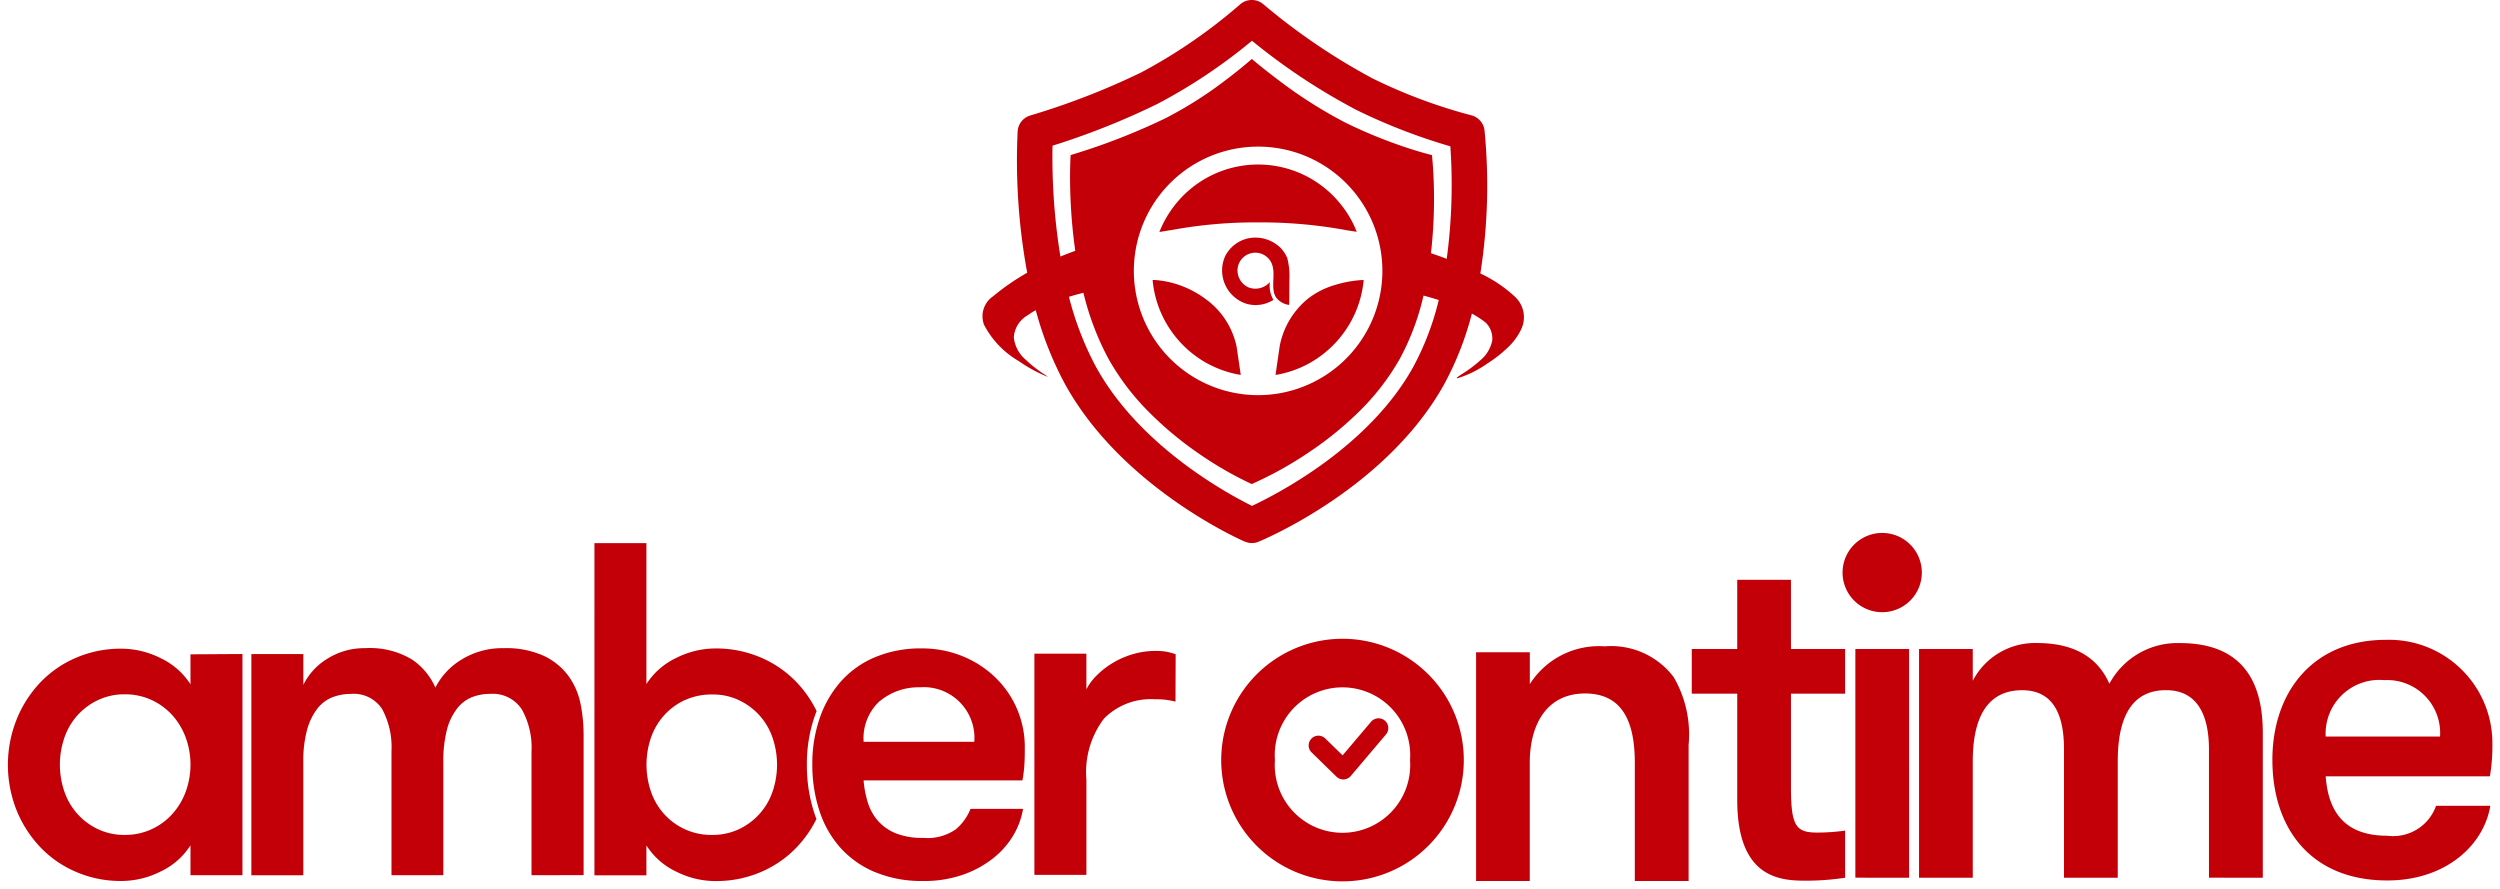 <svg xmlns="http://www.w3.org/2000/svg" width="164.021" height="58.307" viewBox="0 0 164.021 58.307">
  <g id="Group_107267" data-name="Group 107267" transform="translate(0.521)">
    <path id="Union_49" data-name="Union 49" d="M17.21,35.534c-.328-.144-8.139-3.609-11.84-10.424A22.493,22.493,0,0,1,3.5,20.35a4.938,4.938,0,0,0-.527.333,1.8,1.8,0,0,0-.913,1.449,2.226,2.226,0,0,0,.79,1.477,7.892,7.892,0,0,0,1.2.942l.006,0,0,.007.018.009a1.724,1.724,0,0,1,.2.147c.006,0,.006.007.006.007l-.006,0a9.632,9.632,0,0,1-1.9-1.037A5.9,5.9,0,0,1,.109,21.313a1.584,1.584,0,0,1,.6-1.88,15.124,15.124,0,0,1,2.229-1.539A40.547,40.547,0,0,1,2.311,8.61a1.162,1.162,0,0,1,.843-1.037,48.266,48.266,0,0,0,7.272-2.824A34.707,34.707,0,0,0,16.9.293,1.167,1.167,0,0,1,17.676,0a1.151,1.151,0,0,1,.756.28,41.586,41.586,0,0,0,7.137,4.851,34.408,34.408,0,0,0,6.484,2.428,1.164,1.164,0,0,1,.889.993,37.185,37.185,0,0,1-.273,9.39A8.869,8.869,0,0,1,34.9,19.434a1.834,1.834,0,0,1,.466,2.132,3.99,3.99,0,0,1-.925,1.261A8.476,8.476,0,0,1,33.11,23.86a6.8,6.8,0,0,1-1.953.96h0c-.025,0-.033-.005-.035-.016-.009-.032.128-.126.34-.263l0,0,.009-.005,0,0a8.341,8.341,0,0,0,1.17-.875,2.289,2.289,0,0,0,.805-1.3,1.453,1.453,0,0,0-.414-1.181,5.729,5.729,0,0,0-.92-.606A20.247,20.247,0,0,1,30.3,25.2c-3.778,6.819-11.837,10.2-12.182,10.34a1.147,1.147,0,0,1-.442.089,1.181,1.181,0,0,1-.465-.1ZM5.676,19.472A20.349,20.349,0,0,0,7.413,24c2.842,5.237,8.62,8.371,10.274,9.191,1.7-.8,7.682-3.888,10.578-9.116a18.164,18.164,0,0,0,1.674-4.391c-.315-.1-.652-.2-1-.291a16.38,16.38,0,0,1-1.549,4.137,15.738,15.738,0,0,1-2.8,3.591,22.461,22.461,0,0,1-3.2,2.574,24.164,24.164,0,0,1-3.722,2.063h0v0a23.689,23.689,0,0,1-3.607-2.094,22.873,22.873,0,0,1-3.107-2.6,16.063,16.063,0,0,1-2.729-3.606,18.3,18.3,0,0,1-1.6-4.248Q6.127,19.335,5.676,19.472Zm9.248-9.214a8.153,8.153,0,1,0,3.164-.639,8.153,8.153,0,0,0-3.164.639ZM17.676,3.87c.006.005.794.679,1.951,1.539a29.757,29.757,0,0,0,4.23,2.658,31.758,31.758,0,0,0,3.956,1.614c.9.3,1.508.451,1.671.493h.009c0,.007.085.737.122,1.9a31.943,31.943,0,0,1-.187,4.538c.355.119.7.243,1.034.369A36.472,36.472,0,0,0,30.7,9.6,37.982,37.982,0,0,1,24.54,7.214a40.662,40.662,0,0,1-6.855-4.541,35.651,35.651,0,0,1-6.218,4.152A49,49,0,0,1,4.6,9.558a40.589,40.589,0,0,0,.517,7.275c.317-.132.645-.257.974-.378a34.891,34.891,0,0,1-.339-4.434c-.012-1.118.036-1.846.036-1.848h0a42.135,42.135,0,0,0,6.252-2.43,26.214,26.214,0,0,0,3.934-2.5c.942-.711,1.58-1.268,1.7-1.375ZM19.5,22.734a5.26,5.26,0,0,1,.659-1.751A5.335,5.335,0,0,1,21.352,19.6a5.267,5.267,0,0,1,1.8-.908,7.374,7.374,0,0,1,1.861-.323,6.89,6.89,0,0,1-.59,2.235A6.994,6.994,0,0,1,21.4,23.857a6.894,6.894,0,0,1-2.169.743Zm-4.725,1.123A7.015,7.015,0,0,1,11.751,20.6a6.889,6.889,0,0,1-.584-2.236,6.04,6.04,0,0,1,1.712.325,6.365,6.365,0,0,1,1.733.908,5.153,5.153,0,0,1,2.062,3.135l.275,1.866a6.88,6.88,0,0,1-2.17-.743Zm2.516-3.938a2.293,2.293,0,0,1-1.366-3.109,2.23,2.23,0,0,1,1.486-1.167,2.352,2.352,0,0,1,1.857.376,2.009,2.009,0,0,1,.738.933,4.729,4.729,0,0,1,.133,1.408c-.012,1.594,0,1-.012,1.594h0c0,.06,0,.053-.062.044a1.275,1.275,0,0,1-.808-.5c-.381-.615.021-1.532-.285-2.225a1.169,1.169,0,0,0-2.23.348,1.222,1.222,0,0,0,.713,1.234l0,0a1.265,1.265,0,0,0,1.406-.349,1.812,1.812,0,0,0,.232,1.167,2.176,2.176,0,0,1-1.174.341,2.127,2.127,0,0,1-.628-.094ZM12.64,13.438a6.935,6.935,0,0,1,10.892-.005,6.836,6.836,0,0,1,1.026,1.775l-.645-.1a30.67,30.67,0,0,0-5.825-.516,29.888,29.888,0,0,0-5.711.508l-.028,0-.739.121A7.013,7.013,0,0,1,12.64,13.438Z" transform="translate(63.934 0)" fill="#c30008"/>
    <path id="Union_53" data-name="Union 53" d="M46.393,22.739a5.731,5.731,0,0,1-2.55-.621A4.684,4.684,0,0,1,41.888,20.4v1.962h-3.41V.568h3.41V9.814A4.708,4.708,0,0,1,43.843,8.1a5.73,5.73,0,0,1,2.55-.622,7.408,7.408,0,0,1,3.033.608,7.1,7.1,0,0,1,2.361,1.656,7.51,7.51,0,0,1,1.268,1.846c-.048.123-.1.247-.139.374a9.509,9.509,0,0,0-.5,3.134h0a10.069,10.069,0,0,0,.467,3.121c.05.152.1.3.162.447a7.6,7.6,0,0,1-1.253,1.812,7.077,7.077,0,0,1-2.361,1.656,7.409,7.409,0,0,1-2.936.606ZM44.408,10.864a4.26,4.26,0,0,0-1.36,1,4.318,4.318,0,0,0-.859,1.463,5.471,5.471,0,0,0,0,3.548,4.243,4.243,0,0,0,.859,1.463,4.146,4.146,0,0,0,3.158,1.372,4.045,4.045,0,0,0,1.75-.374,4.23,4.23,0,0,0,2.206-2.459v0a5.471,5.471,0,0,0,0-3.548,4.215,4.215,0,0,0-2.206-2.459,3.981,3.981,0,0,0-1.75-.374h-.062a4.2,4.2,0,0,0-1.736.374ZM56.852,22.138a6.323,6.323,0,0,1-2.265-1.617,6.776,6.776,0,0,1-1.36-2.432,9.647,9.647,0,0,1-.454-2.99,9.194,9.194,0,0,1,.474-3.019,7.136,7.136,0,0,1,1.393-2.43,6.237,6.237,0,0,1,2.251-1.6,7.707,7.707,0,0,1,3.065-.576,7.027,7.027,0,0,1,2.643.5,6.741,6.741,0,0,1,2.16,1.386,6.335,6.335,0,0,1,1.954,4.657c0,.236,0,.545-.016.887a8.95,8.95,0,0,1-.139,1.231H56.145l-.007,0a6.535,6.535,0,0,0,.28,1.463,3.309,3.309,0,0,0,.672,1.2,3.121,3.121,0,0,0,1.173.812,4.682,4.682,0,0,0,1.782.295,3.249,3.249,0,0,0,2.138-.559A3.4,3.4,0,0,0,63.153,18H66.6a5.061,5.061,0,0,1-.672,1.792A5.5,5.5,0,0,1,64.563,21.3a6.849,6.849,0,0,1-1.971,1.043,7.761,7.761,0,0,1-2.534.392l-.18,0a7.963,7.963,0,0,1-3.026-.6ZM57.2,10.925A3.311,3.311,0,0,0,56.139,13.6H63.4a3.326,3.326,0,0,0-3.063-3.575,3.278,3.278,0,0,0-.473,0l-.138,0a3.96,3.96,0,0,0-2.521.906Zm49.535,11.809V14.971c0-2.576-.743-4.54-3.266-4.54-2.46,0-3.625,1.964-3.625,4.54v7.762H96.322V7.726h3.525V9.818a5.371,5.371,0,0,1,4.918-2.479,5.129,5.129,0,0,1,4.528,2.029,7.5,7.5,0,0,1,.972,4.443v8.921Zm-102.3-.612a7.04,7.04,0,0,1-2.36-1.656,7.7,7.7,0,0,1-1.532-2.43,8.066,8.066,0,0,1,0-5.839A7.734,7.734,0,0,1,2.079,9.753,7.1,7.1,0,0,1,4.438,8.1a7.414,7.414,0,0,1,3.033-.608,5.765,5.765,0,0,1,2.55.624,4.721,4.721,0,0,1,1.954,1.713V7.863l3.41-.021V22.354h-3.41V20.394a4.7,4.7,0,0,1-1.954,1.715,5.755,5.755,0,0,1-2.55.624h-.1a7.366,7.366,0,0,1-2.937-.611Zm1.47-11.256a4.211,4.211,0,0,0-2.2,2.461,5.439,5.439,0,0,0,0,3.548A4.226,4.226,0,0,0,5.91,19.336a4.006,4.006,0,0,0,1.748.374v0a4.135,4.135,0,0,0,1.768-.374,4.214,4.214,0,0,0,1.36-1,4.5,4.5,0,0,0,.877-1.463,5.186,5.186,0,0,0,0-3.548,4.512,4.512,0,0,0-.877-1.465,4.238,4.238,0,0,0-1.36-1,4.131,4.131,0,0,0-1.768-.374H7.6A3.982,3.982,0,0,0,5.908,10.866Zm107.55,6.565V10.443h-2.983V7.512h2.983V2.972h3.525V7.512h3.552v2.93h-3.552v6.184c0,2.609.384,2.931,1.775,2.931a13.5,13.5,0,0,0,1.778-.129v3.092a17.093,17.093,0,0,1-2.621.193c-1.716,0-4.456-.228-4.456-5.283Zm35.11-2.629c0-4.509,2.687-7.89,7.442-7.89A6.783,6.783,0,0,1,163,13.675a12.134,12.134,0,0,1-.163,2.19H152.062c.16,2.158,1.1,3.9,4.043,3.9a2.987,2.987,0,0,0,3.2-1.966h3.559c-.422,2.576-2.913,4.9-6.762,4.9C151.028,22.692,148.567,19.214,148.567,14.8Zm3.495-1.546h7.505a3.473,3.473,0,0,0-3.656-3.7A3.524,3.524,0,0,0,152.062,13.256ZM79.6,14.8a7.958,7.958,0,0,1,15.916,0,7.958,7.958,0,0,1-15.916,0Zm3.524,0a4.444,4.444,0,1,0,8.864,0,4.444,4.444,0,1,0-8.864,0Zm61.281,7.717V14.114c0-2.383-.84-3.9-2.816-3.9-1.778,0-3.169,1.1-3.169,4.67V22.52h-3.527V14.082c0-2.383-.777-3.865-2.75-3.865-1.778,0-3.235,1.1-3.235,4.67V22.52h-3.525V7.512h3.525V9.6a4.594,4.594,0,0,1,4.207-2.479c2.75,0,4.107,1.192,4.755,2.673A5.064,5.064,0,0,1,142.5,7.125c4.531,0,5.437,3.092,5.437,5.894v9.5Zm-23.2,0V7.512h3.524V22.52ZM15.969,22.358V7.845h3.41V9.868a4.135,4.135,0,0,1,1.55-1.7,4.532,4.532,0,0,1,2.518-.71,5.34,5.34,0,0,1,3.065.747,4.321,4.321,0,0,1,1.531,1.84,4.543,4.543,0,0,1,1.72-1.84,5.073,5.073,0,0,1,2.753-.746,5.96,5.96,0,0,1,2.659.512A4.283,4.283,0,0,1,36.786,9.3a4.685,4.685,0,0,1,.782,1.82,10.414,10.414,0,0,1,.2,2.041v9.187l-3.418.007h0V14.226a5.13,5.13,0,0,0-.64-2.756,2.273,2.273,0,0,0-2.079-1.012,3.205,3.205,0,0,0-1.2.22,2.352,2.352,0,0,0-.968.746A3.8,3.8,0,0,0,28.8,12.81a8.337,8.337,0,0,0-.237,2.164v7.381h-3.4V14.2a5.239,5.239,0,0,0-.611-2.74,2.214,2.214,0,0,0-2.048-1,3.391,3.391,0,0,0-1.219.22,2.337,2.337,0,0,0-.987.746,4,4,0,0,0-.672,1.386,7.785,7.785,0,0,0-.249,2.164v7.381Zm51.374-.027V7.82h3.411v2.337a3.675,3.675,0,0,1,.713-.946,5.352,5.352,0,0,1,1.064-.81,5.574,5.574,0,0,1,1.313-.561,5.218,5.218,0,0,1,1.424-.2,3.571,3.571,0,0,1,1.344.218L76.6,10.965a6.742,6.742,0,0,0-.67-.125,5.509,5.509,0,0,0-.67-.028,4.312,4.312,0,0,0-3.347,1.262,5.8,5.8,0,0,0-1.158,4v6.256Zm19.819-6.442L85.531,14.3a.641.641,0,0,1,.894-.919l1.139,1.109L89.42,12.3a.642.642,0,1,1,.979.83l-2.3,2.715a.64.64,0,0,1-.459.226h-.031a.641.641,0,0,1-.446-.181ZM76.6,10.966ZM59.86,10.022h0Zm60.506-7.5a2.6,2.6,0,1,1,2.59,2.576A2.6,2.6,0,0,1,120.365,2.52Z" transform="translate(0.001 35.067)" fill="#c30008" stroke="rgba(0,0,0,0)" stroke-miterlimit="10" stroke-width="1"/>
  </g>
</svg>
